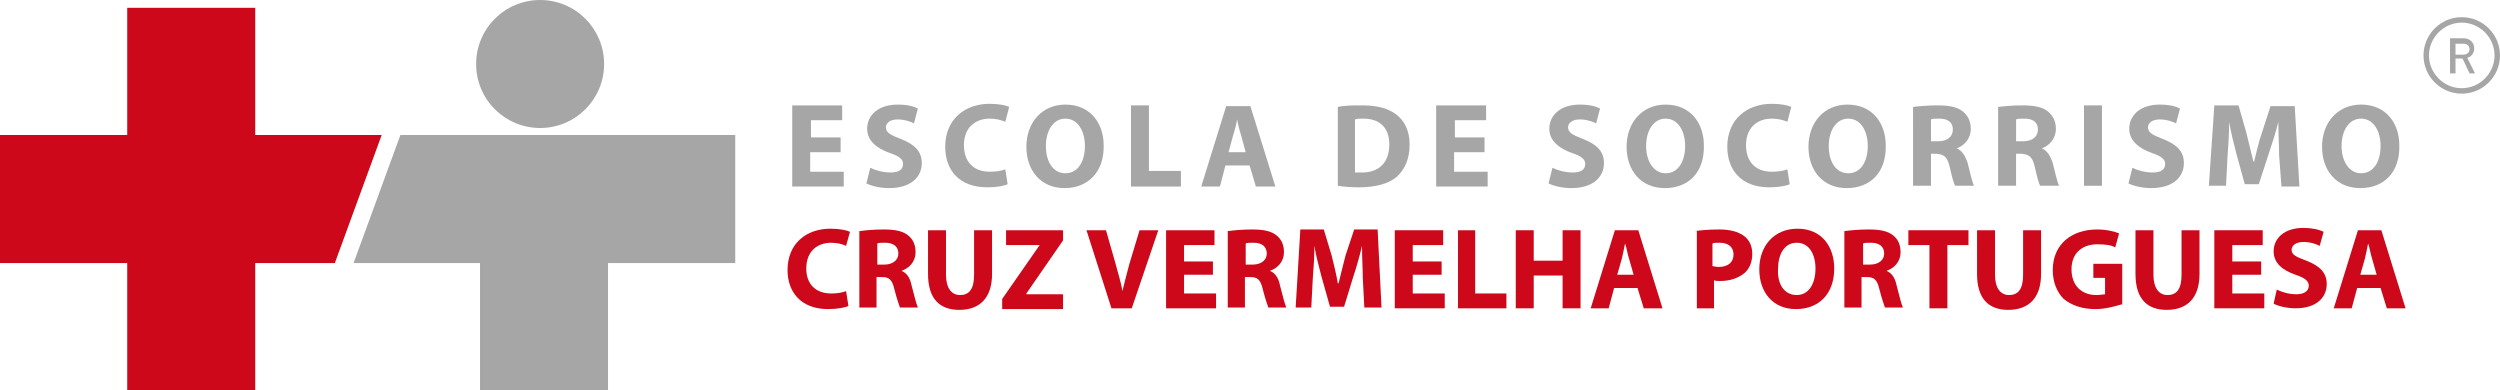 <?xml version="1.0" encoding="utf-8"?>
<!-- Generator: Adobe Illustrator 22.1.0, SVG Export Plug-In . SVG Version: 6.00 Build 0)  -->
<svg version="1.1" xmlns="http://www.w3.org/2000/svg" xmlns:xlink="http://www.w3.org/1999/xlink" x="0px" y="0px"
	 viewBox="0 0 320.3 50" style="enable-background:new 0 0 320.3 50;" xml:space="preserve">
<style type="text/css">
	.st0{display:none;}
	.st1{fill:#F2F2F2;}
	.st2{fill:#2176DB;}
	.st3{filter:url(#Adobe_OpacityMaskFilter);}
	.st4{filter:url(#Adobe_OpacityMaskFilter_1_);}
	.st5{mask:url(#SVGID_1_);fill:url(#SVGID_2_);}
	.st6{fill:#A6A6A6;}
	.st7{fill:#FFFFFF;}
	.st8{fill:#DF1C24;}
	.st9{fill:#4F4F4F;}
	.st10{fill:none;stroke:#878787;stroke-width:0.5;stroke-miterlimit:10;}
	.st11{opacity:0.7;}
	.st12{fill:#878787;}
	.st13{fill:none;stroke:#878787;stroke-miterlimit:10;}
	.st14{fill:none;stroke:#DF1C24;stroke-width:0.5;stroke-miterlimit:10;}
	.st15{fill:none;stroke:#DF1C24;stroke-miterlimit:10;}
	.st16{fill:none;stroke:#DF1C24;stroke-width:0.75;stroke-miterlimit:10;}
	.st17{clip-path:url(#SVGID_4_);}
	.st18{opacity:0.3;}
	.st19{clip-path:url(#SVGID_10_);}
	.st20{fill:#CC081A;}
	.st21{clip-path:url(#SVGID_14_);fill:#F2F2F2;}
	.st22{fill-rule:evenodd;clip-rule:evenodd;fill:#FFFFFF;}
	.st23{fill:none;stroke:#878787;stroke-width:2;stroke-miterlimit:10;}
	.st24{clip-path:url(#SVGID_20_);}
	.st25{clip-path:url(#SVGID_24_);}
	.st26{fill:none;}
	.st27{clip-path:url(#SVGID_28_);}
	.st28{clip-path:url(#SVGID_32_);fill:#DF1C24;}
	.st29{clip-path:url(#SVGID_32_);}
	.st30{clip-path:url(#SVGID_34_);}
	.st31{opacity:0.3;clip-path:url(#SVGID_32_);}
	.st32{fill-rule:evenodd;clip-rule:evenodd;fill:#DF1C24;}
	.st33{opacity:0.8;clip-path:url(#SVGID_32_);}
	.st34{clip-path:url(#SVGID_40_);}
	.st35{clip-path:url(#SVGID_44_);}
	.st36{opacity:0.39;clip-path:url(#SVGID_32_);}
	.st37{fill:#010002;}
	.st38{clip-path:url(#SVGID_48_);fill:#010002;}
	.st39{clip-path:url(#SVGID_50_);fill:#010002;}
	.st40{fill:none;stroke:#FFFFFF;stroke-width:1.5;stroke-miterlimit:10;}
	.st41{clip-path:url(#SVGID_52_);fill:#010002;}
	.st42{clip-path:url(#SVGID_54_);}
	.st43{clip-path:url(#SVGID_56_);}
	.st44{clip-path:url(#SVGID_58_);}
	.st45{opacity:0.8;}
	.st46{clip-path:url(#SVGID_62_);}
	.st47{clip-path:url(#SVGID_66_);fill:#F2F2F2;}
	.st48{clip-path:url(#SVGID_72_);}
	.st49{clip-path:url(#SVGID_76_);}
	.st50{clip-path:url(#SVGID_80_);}
	.st51{fill:none;stroke:#DF1C24;stroke-width:1.5;stroke-miterlimit:10;}
	.st52{clip-path:url(#SVGID_84_);}
	.st53{clip-path:url(#SVGID_86_);}
	.st54{clip-path:url(#SVGID_88_);}
	.st55{clip-path:url(#SVGID_92_);fill:#F2F2F2;}
	.st56{clip-path:url(#SVGID_98_);}
	.st57{clip-path:url(#SVGID_102_);}
	.st58{clip-path:url(#SVGID_106_);}
	.st59{clip-path:url(#SVGID_110_);}
	.st60{clip-path:url(#SVGID_112_);}
	.st61{clip-path:url(#SVGID_114_);fill:#010002;}
	.st62{clip-path:url(#SVGID_116_);fill:#010002;}
	.st63{clip-path:url(#SVGID_118_);fill:#010002;}
	.st64{clip-path:url(#SVGID_120_);}
	.st65{clip-path:url(#SVGID_122_);}
	.st66{fill:#E2E210;}
	.st67{clip-path:url(#SVGID_126_);fill:#F2F2F2;}
	.st68{clip-path:url(#SVGID_128_);fill:#010002;}
	.st69{fill:none;stroke:#DF1C24;stroke-width:0.526;stroke-miterlimit:10;}
	.st70{clip-path:url(#SVGID_130_);fill:#010002;}
	.st71{opacity:0.39;}
	.st72{filter:url(#Adobe_OpacityMaskFilter_2_);}
	.st73{filter:url(#Adobe_OpacityMaskFilter_3_);}
	.st74{mask:url(#SVGID_131_);fill:url(#SVGID_132_);}
	.st75{filter:url(#Adobe_OpacityMaskFilter_4_);}
	.st76{filter:url(#Adobe_OpacityMaskFilter_5_);}
	.st77{mask:url(#SVGID_133_);fill:url(#SVGID_134_);}
	.st78{filter:url(#Adobe_OpacityMaskFilter_6_);}
	.st79{filter:url(#Adobe_OpacityMaskFilter_7_);}
	.st80{mask:url(#SVGID_135_);fill:url(#SVGID_136_);}
	.st81{clip-path:url(#SVGID_138_);}
	.st82{clip-path:url(#SVGID_142_);}
	.st83{clip-path:url(#SVGID_146_);}
	.st84{clip-path:url(#SVGID_150_);}
	.st85{fill:none;stroke:#878787;stroke-width:1.396;stroke-miterlimit:10;}
	.st86{clip-path:url(#SVGID_154_);fill:#010002;}
	.st87{fill:none;stroke:#878787;stroke-width:0.484;stroke-miterlimit:10;}
	.st88{filter:url(#Adobe_OpacityMaskFilter_8_);}
	.st89{filter:url(#Adobe_OpacityMaskFilter_9_);}
	.st90{mask:url(#SVGID_155_);fill:url(#SVGID_156_);}
	.st91{filter:url(#Adobe_OpacityMaskFilter_10_);}
	.st92{filter:url(#Adobe_OpacityMaskFilter_11_);}
	.st93{mask:url(#SVGID_157_);fill:url(#SVGID_158_);}
	.st94{filter:url(#Adobe_OpacityMaskFilter_12_);}
	.st95{filter:url(#Adobe_OpacityMaskFilter_13_);}
	.st96{mask:url(#SVGID_159_);fill:url(#SVGID_160_);}
	.st97{filter:url(#Adobe_OpacityMaskFilter_14_);}
	.st98{filter:url(#Adobe_OpacityMaskFilter_15_);}
	.st99{mask:url(#SVGID_161_);fill:url(#SVGID_162_);}
	.st100{filter:url(#Adobe_OpacityMaskFilter_16_);}
	.st101{filter:url(#Adobe_OpacityMaskFilter_17_);}
	.st102{mask:url(#SVGID_163_);fill:url(#SVGID_164_);}
	.st103{filter:url(#Adobe_OpacityMaskFilter_18_);}
	.st104{filter:url(#Adobe_OpacityMaskFilter_19_);}
	.st105{mask:url(#SVGID_165_);fill:url(#SVGID_166_);}
	.st106{fill:url(#SVGID_167_);}
	.st107{fill:#50D3C0;}
	.st108{fill:#E8B638;}
	.st109{fill:#DD3AA3;}
	.st110{fill:none;stroke:#FFFFFF;stroke-miterlimit:10;}
	.st111{fill:#DDDDDD;}
	.st112{opacity:0.7;fill:#878787;}
	.st113{filter:url(#Adobe_OpacityMaskFilter_20_);}
	.st114{filter:url(#Adobe_OpacityMaskFilter_21_);}
	.st115{mask:url(#SVGID_168_);fill:url(#SVGID_169_);}
	.st116{filter:url(#Adobe_OpacityMaskFilter_22_);}
	.st117{filter:url(#Adobe_OpacityMaskFilter_23_);}
	.st118{mask:url(#SVGID_170_);fill:url(#SVGID_171_);}
	.st119{filter:url(#Adobe_OpacityMaskFilter_24_);}
	.st120{filter:url(#Adobe_OpacityMaskFilter_25_);}
	.st121{mask:url(#SVGID_172_);fill:url(#SVGID_173_);}
	.st122{fill:#0EC167;}
	.st123{fill:#F2A283;}
	.st124{filter:url(#Adobe_OpacityMaskFilter_26_);}
	.st125{filter:url(#Adobe_OpacityMaskFilter_27_);}
	.st126{mask:url(#SVGID_174_);fill:url(#SVGID_175_);}
	.st127{filter:url(#Adobe_OpacityMaskFilter_28_);}
	.st128{filter:url(#Adobe_OpacityMaskFilter_29_);}
	.st129{mask:url(#SVGID_176_);fill:url(#SVGID_177_);}
	.st130{fill:#3C4444;}
	.st131{filter:url(#Adobe_OpacityMaskFilter_30_);}
	.st132{filter:url(#Adobe_OpacityMaskFilter_31_);}
	.st133{mask:url(#SVGID_178_);fill:url(#SVGID_179_);}
	.st134{filter:url(#Adobe_OpacityMaskFilter_32_);}
	.st135{filter:url(#Adobe_OpacityMaskFilter_33_);}
	.st136{mask:url(#SVGID_180_);fill:url(#SVGID_181_);}
	.st137{filter:url(#Adobe_OpacityMaskFilter_34_);}
	.st138{filter:url(#Adobe_OpacityMaskFilter_35_);}
	.st139{mask:url(#SVGID_182_);fill:url(#SVGID_183_);}
	.st140{filter:url(#Adobe_OpacityMaskFilter_36_);}
	.st141{filter:url(#Adobe_OpacityMaskFilter_37_);}
	.st142{mask:url(#SVGID_184_);fill:url(#SVGID_185_);}
	.st143{clip-path:url(#SVGID_187_);fill:#010002;}
	.st144{clip-path:url(#SVGID_189_);fill:#010002;}
	.st145{clip-path:url(#SVGID_191_);fill:#010002;}
	.st146{filter:url(#Adobe_OpacityMaskFilter_38_);}
	.st147{filter:url(#Adobe_OpacityMaskFilter_39_);}
	.st148{mask:url(#SVGID_192_);fill:url(#SVGID_193_);}
	.st149{filter:url(#Adobe_OpacityMaskFilter_40_);}
	.st150{filter:url(#Adobe_OpacityMaskFilter_41_);}
	.st151{mask:url(#SVGID_194_);fill:url(#SVGID_195_);}
	.st152{filter:url(#Adobe_OpacityMaskFilter_42_);}
	.st153{filter:url(#Adobe_OpacityMaskFilter_43_);}
	.st154{mask:url(#SVGID_196_);fill:url(#SVGID_197_);}
	.st155{filter:url(#Adobe_OpacityMaskFilter_44_);}
	.st156{filter:url(#Adobe_OpacityMaskFilter_45_);}
	.st157{mask:url(#SVGID_198_);fill:url(#SVGID_199_);}
	.st158{filter:url(#Adobe_OpacityMaskFilter_46_);}
	.st159{filter:url(#Adobe_OpacityMaskFilter_47_);}
	.st160{mask:url(#SVGID_200_);fill:url(#SVGID_201_);}
	.st161{filter:url(#Adobe_OpacityMaskFilter_48_);}
	.st162{filter:url(#Adobe_OpacityMaskFilter_49_);}
	.st163{mask:url(#SVGID_202_);fill:url(#SVGID_203_);}
	.st164{filter:url(#Adobe_OpacityMaskFilter_50_);}
	.st165{filter:url(#Adobe_OpacityMaskFilter_51_);}
	.st166{mask:url(#SVGID_204_);fill:url(#SVGID_205_);}
	.st167{filter:url(#Adobe_OpacityMaskFilter_52_);}
	.st168{filter:url(#Adobe_OpacityMaskFilter_53_);}
	.st169{mask:url(#SVGID_206_);fill:url(#SVGID_207_);}
	.st170{filter:url(#Adobe_OpacityMaskFilter_54_);}
	.st171{filter:url(#Adobe_OpacityMaskFilter_55_);}
	.st172{mask:url(#SVGID_208_);fill:url(#SVGID_209_);}
	.st173{filter:url(#Adobe_OpacityMaskFilter_56_);}
	.st174{filter:url(#Adobe_OpacityMaskFilter_57_);}
	.st175{mask:url(#SVGID_210_);fill:url(#SVGID_211_);}
	.st176{filter:url(#Adobe_OpacityMaskFilter_58_);}
	.st177{filter:url(#Adobe_OpacityMaskFilter_59_);}
	.st178{mask:url(#SVGID_212_);fill:url(#SVGID_213_);}
	.st179{filter:url(#Adobe_OpacityMaskFilter_60_);}
	.st180{filter:url(#Adobe_OpacityMaskFilter_61_);}
	.st181{mask:url(#SVGID_214_);fill:url(#SVGID_215_);}
	.st182{filter:url(#Adobe_OpacityMaskFilter_62_);}
	.st183{filter:url(#Adobe_OpacityMaskFilter_63_);}
	.st184{mask:url(#SVGID_216_);fill:url(#SVGID_217_);}
	.st185{filter:url(#Adobe_OpacityMaskFilter_64_);}
	.st186{filter:url(#Adobe_OpacityMaskFilter_65_);}
	.st187{mask:url(#SVGID_218_);fill:url(#SVGID_219_);}
	.st188{filter:url(#Adobe_OpacityMaskFilter_66_);}
	.st189{filter:url(#Adobe_OpacityMaskFilter_67_);}
	.st190{mask:url(#SVGID_220_);fill:url(#SVGID_221_);}
	.st191{filter:url(#Adobe_OpacityMaskFilter_68_);}
	.st192{filter:url(#Adobe_OpacityMaskFilter_69_);}
	.st193{mask:url(#SVGID_222_);fill:url(#SVGID_223_);}
	.st194{fill:url(#SVGID_224_);}
	.st195{filter:url(#Adobe_OpacityMaskFilter_70_);}
	.st196{filter:url(#Adobe_OpacityMaskFilter_71_);}
	.st197{mask:url(#SVGID_225_);fill:url(#SVGID_226_);}
	.st198{filter:url(#Adobe_OpacityMaskFilter_72_);}
	.st199{filter:url(#Adobe_OpacityMaskFilter_73_);}
	.st200{mask:url(#SVGID_227_);fill:url(#SVGID_228_);}
	.st201{filter:url(#Adobe_OpacityMaskFilter_74_);}
	.st202{filter:url(#Adobe_OpacityMaskFilter_75_);}
	.st203{mask:url(#SVGID_229_);fill:url(#SVGID_230_);}
	.st204{clip-path:url(#SVGID_232_);fill:#010002;}
	.st205{clip-path:url(#SVGID_234_);fill:#010002;}
	.st206{clip-path:url(#SVGID_236_);fill:#010002;}
	.st207{clip-path:url(#SVGID_238_);fill:#010002;}
	.st208{clip-path:url(#SVGID_240_);fill:#010002;}
	.st209{clip-path:url(#SVGID_242_);fill:#010002;}
	.st210{clip-path:url(#SVGID_244_);fill:#010002;}
	.st211{clip-path:url(#SVGID_246_);}
	.st212{clip-path:url(#SVGID_248_);fill:#010002;}
	.st213{clip-path:url(#SVGID_250_);fill:#010002;}
	.st214{clip-path:url(#SVGID_252_);fill:#010002;}
	.st215{clip-path:url(#SVGID_254_);fill:#010002;}
	.st216{clip-path:url(#SVGID_256_);fill:#010002;}
	.st217{clip-path:url(#SVGID_258_);fill:#010002;}
</style>
<g id="Background_xA0_Image_1_" class="st0">
</g>
<g id="Layer_57" class="st0">
</g>
<g id="Layer_3">
	<g>
		<g>
			<polygon class="st20" points="48.9,17.3 32.7,17.3 32.7,1 16.3,1 16.3,17.3 0,17.3 0,33.7 16.3,33.7 16.3,50 32.7,50 32.7,33.7 
				42.9,33.7 			"/>
			<polygon class="st6" points="94.2,17.3 51.3,17.3 45.3,33.7 61.5,33.7 61.5,50 77.9,50 77.9,33.7 94.2,33.7 			"/>
			<circle class="st6" cx="69.2" cy="8.2" r="8.2"/>
		</g>
		<g>
			<path class="st6" d="M107.6,19.5h-3.8V22h4.3v1.9h-6.6V13.5h6.4v1.9h-4v2.2h3.8V19.5z"/>
			<path class="st6" d="M111.5,21.5c0.6,0.3,1.6,0.6,2.6,0.6c1.1,0,1.6-0.4,1.6-1.1c0-0.6-0.5-1-1.7-1.4c-1.7-0.6-2.9-1.6-2.9-3.1
				c0-1.8,1.5-3.1,3.9-3.1c1.2,0,2,0.2,2.6,0.5l-0.5,1.9c-0.4-0.2-1.2-0.5-2.1-0.5c-1,0-1.5,0.5-1.5,1c0,0.7,0.6,1,1.9,1.5
				c1.8,0.7,2.7,1.6,2.7,3.1c0,1.7-1.3,3.2-4.2,3.2c-1.2,0-2.3-0.3-2.9-0.6L111.5,21.5z"/>
			<path class="st6" d="M129.1,23.6c-0.4,0.2-1.4,0.4-2.6,0.4c-3.6,0-5.4-2.2-5.4-5.2c0-3.5,2.5-5.5,5.7-5.5c1.2,0,2.1,0.2,2.5,0.4
				l-0.5,1.9c-0.5-0.2-1.1-0.4-2-0.4c-1.8,0-3.3,1.1-3.3,3.4c0,2.1,1.2,3.4,3.3,3.4c0.7,0,1.5-0.1,2-0.3L129.1,23.6z"/>
			<path class="st6" d="M136.4,24.1c-3.1,0-4.9-2.3-4.9-5.3c0-3.1,2-5.4,5-5.4c3.2,0,4.9,2.4,4.9,5.2
				C141.5,22,139.4,24.1,136.4,24.1L136.4,24.1z M136.5,22.2c1.6,0,2.5-1.5,2.5-3.5c0-1.9-0.9-3.5-2.5-3.5c-1.6,0-2.5,1.6-2.5,3.5
				C134,20.7,134.9,22.2,136.5,22.2L136.5,22.2z"/>
			<path class="st6" d="M144.9,13.5h2.3v8.4h4.1v2h-6.4V13.5z"/>
			<path class="st6" d="M157,21.2l-0.7,2.7h-2.4l3.2-10.3h3.1l3.2,10.3h-2.5l-0.8-2.7H157z M159.6,19.5l-0.6-2.2
				c-0.2-0.6-0.4-1.4-0.5-2h0c-0.1,0.6-0.3,1.4-0.5,2l-0.6,2.2H159.6z"/>
			<path class="st6" d="M171.4,13.7c0.9-0.2,2-0.2,3.1-0.2c2,0,3.3,0.4,4.3,1.1c1.1,0.8,1.8,2.1,1.8,3.9c0,2-0.7,3.3-1.7,4.2
				c-1.1,0.9-2.8,1.3-4.8,1.3c-1.2,0-2.1-0.1-2.7-0.2V13.7z M173.7,22.1c0.2,0,0.5,0,0.8,0c2.1,0,3.5-1.2,3.5-3.6
				c0-2.2-1.3-3.3-3.3-3.3c-0.5,0-0.9,0-1.1,0.1V22.1z"/>
			<path class="st6" d="M190.1,19.5h-3.8V22h4.3v1.9h-6.6V13.5h6.4v1.9h-4v2.2h3.8V19.5z"/>
			<path class="st6" d="M198.9,21.5c0.6,0.3,1.6,0.6,2.6,0.6c1.1,0,1.6-0.4,1.6-1.1c0-0.6-0.5-1-1.7-1.4c-1.7-0.6-2.9-1.6-2.9-3.1
				c0-1.8,1.5-3.1,3.9-3.1c1.2,0,2,0.2,2.6,0.5l-0.5,1.9c-0.4-0.2-1.2-0.5-2.1-0.5c-1,0-1.5,0.5-1.5,1c0,0.7,0.6,1,1.9,1.5
				c1.8,0.7,2.7,1.6,2.7,3.1c0,1.7-1.3,3.2-4.2,3.2c-1.2,0-2.3-0.3-2.9-0.6L198.9,21.5z"/>
			<path class="st6" d="M213.3,24.1c-3.1,0-4.9-2.3-4.9-5.3c0-3.1,2-5.4,5-5.4c3.2,0,4.9,2.4,4.9,5.2
				C218.4,22,216.4,24.1,213.3,24.1L213.3,24.1z M213.4,22.2c1.6,0,2.5-1.5,2.5-3.5c0-1.9-0.9-3.5-2.5-3.5c-1.6,0-2.5,1.6-2.5,3.5
				C210.9,20.7,211.9,22.2,213.4,22.2L213.4,22.2z"/>
			<path class="st6" d="M229.3,23.6c-0.4,0.2-1.4,0.4-2.6,0.4c-3.6,0-5.4-2.2-5.4-5.2c0-3.5,2.5-5.5,5.7-5.5c1.2,0,2.1,0.2,2.5,0.4
				l-0.5,1.9c-0.5-0.2-1.1-0.4-2-0.4c-1.8,0-3.3,1.1-3.3,3.4c0,2.1,1.2,3.4,3.3,3.4c0.7,0,1.5-0.1,2-0.3L229.3,23.6z"/>
			<path class="st6" d="M236.6,24.1c-3.1,0-4.9-2.3-4.9-5.3c0-3.1,2-5.4,5-5.4c3.2,0,4.9,2.4,4.9,5.2
				C241.7,22,239.7,24.1,236.6,24.1L236.6,24.1z M236.8,22.2c1.6,0,2.5-1.5,2.5-3.5c0-1.9-0.9-3.5-2.5-3.5c-1.6,0-2.5,1.6-2.5,3.5
				C234.3,20.7,235.2,22.2,236.8,22.2L236.8,22.2z"/>
			<path class="st6" d="M245.1,13.7c0.8-0.1,1.9-0.2,3.1-0.2c1.5,0,2.6,0.2,3.3,0.8c0.6,0.5,1,1.2,1,2.2c0,1.3-0.9,2.2-1.8,2.5v0
				c0.7,0.3,1.1,1,1.4,1.9c0.3,1.2,0.6,2.5,0.8,2.9h-2.4c-0.2-0.3-0.4-1.1-0.7-2.4c-0.3-1.3-0.7-1.6-1.7-1.7h-0.7v4.1h-2.3V13.7z
				 M247.4,18.1h0.9c1.2,0,1.9-0.6,1.9-1.5c0-0.9-0.6-1.4-1.7-1.4c-0.6,0-0.9,0-1.1,0.1V18.1z"/>
			<path class="st6" d="M256,13.7c0.8-0.1,1.9-0.2,3.1-0.2c1.5,0,2.6,0.2,3.3,0.8c0.6,0.5,1,1.2,1,2.2c0,1.3-0.9,2.2-1.8,2.5v0
				c0.7,0.3,1.1,1,1.4,1.9c0.3,1.2,0.6,2.5,0.8,2.9h-2.4c-0.2-0.3-0.4-1.1-0.7-2.4c-0.3-1.3-0.7-1.6-1.7-1.7h-0.7v4.1H256V13.7z
				 M258.3,18.1h0.9c1.2,0,1.9-0.6,1.9-1.5c0-0.9-0.6-1.4-1.7-1.4c-0.6,0-0.9,0-1.1,0.1V18.1z"/>
			<path class="st6" d="M269.3,13.5v10.3h-2.3V13.5H269.3z"/>
			<path class="st6" d="M273.2,21.5c0.6,0.3,1.6,0.6,2.6,0.6c1.1,0,1.6-0.4,1.6-1.1c0-0.6-0.5-1-1.7-1.4c-1.7-0.6-2.9-1.6-2.9-3.1
				c0-1.8,1.5-3.1,3.9-3.1c1.2,0,2,0.2,2.6,0.5l-0.5,1.9c-0.4-0.2-1.2-0.5-2.1-0.5c-1,0-1.5,0.5-1.5,1c0,0.7,0.6,1,1.9,1.5
				c1.8,0.7,2.7,1.6,2.7,3.1c0,1.7-1.3,3.2-4.2,3.2c-1.2,0-2.3-0.3-2.9-0.6L273.2,21.5z"/>
			<path class="st6" d="M292,19.9c0-1.2-0.1-2.7-0.1-4.3h0c-0.3,1.3-0.8,2.8-1.2,4l-1.3,4h-1.8l-1.1-4c-0.3-1.2-0.7-2.7-0.9-4h0
				c0,1.4-0.1,3-0.2,4.3l-0.2,3.9H283l0.7-10.3h3.1l1,3.5c0.3,1.2,0.6,2.5,0.9,3.7h0.1c0.3-1.2,0.6-2.6,1-3.7l1.1-3.4h3.1l0.6,10.3
				h-2.3L292,19.9z"/>
			<path class="st6" d="M302.4,24.1c-3.1,0-4.9-2.3-4.9-5.3c0-3.1,2-5.4,5-5.4c3.2,0,4.9,2.4,4.9,5.2
				C307.5,22,305.5,24.1,302.4,24.1L302.4,24.1z M302.5,22.2c1.6,0,2.5-1.5,2.5-3.5c0-1.9-0.9-3.5-2.5-3.5c-1.6,0-2.5,1.6-2.5,3.5
				C300,20.7,301,22.2,302.5,22.2L302.5,22.2z"/>
		</g>
		<g>
			<path class="st20" d="M108.7,39.2c-0.4,0.2-1.4,0.4-2.6,0.4c-3.5,0-5.2-2.2-5.2-5c0-3.4,2.4-5.3,5.5-5.3c1.2,0,2.1,0.2,2.5,0.4
				l-0.5,1.8c-0.4-0.2-1.1-0.4-1.9-0.4c-1.8,0-3.2,1.1-3.2,3.3c0,2,1.2,3.2,3.2,3.2c0.7,0,1.4-0.1,1.9-0.3L108.7,39.2z"/>
			<path class="st20" d="M110.2,29.6c0.7-0.1,1.8-0.2,3-0.2c1.5,0,2.5,0.2,3.2,0.8c0.6,0.5,0.9,1.2,0.9,2.1c0,1.3-0.9,2.1-1.8,2.4v0
				c0.7,0.3,1.1,0.9,1.3,1.9c0.3,1.1,0.6,2.4,0.8,2.8h-2.3c-0.1-0.3-0.4-1.1-0.7-2.3c-0.3-1.3-0.7-1.6-1.6-1.6h-0.7v3.9h-2.2V29.6z
				 M112.4,33.9h0.9c1.1,0,1.8-0.6,1.8-1.4c0-0.9-0.6-1.4-1.7-1.4c-0.5,0-0.9,0-1,0.1V33.9z"/>
			<path class="st20" d="M121.2,29.5v5.7c0,1.7,0.7,2.6,1.8,2.6c1.2,0,1.8-0.8,1.8-2.6v-5.7h2.3v5.6c0,3.1-1.6,4.6-4.2,4.6
				c-2.5,0-4-1.4-4-4.6v-5.6H121.2z"/>
			<path class="st20" d="M128.4,38.3l4.8-6.9v0h-4.3v-1.9h7.3v1.3l-4.7,6.8v0.1h4.7v1.9h-7.8V38.3z"/>
			<path class="st20" d="M142.4,39.5l-3.2-10h2.5l1.2,4.2c0.3,1.2,0.7,2.3,0.9,3.6h0c0.3-1.2,0.6-2.4,0.9-3.5l1.3-4.3h2.4l-3.4,10
				H142.4z"/>
			<path class="st20" d="M155.4,35.2h-3.7v2.4h4.1v1.9h-6.4v-10h6.2v1.9h-3.9v2.1h3.7V35.2z"/>
			<path class="st20" d="M157.4,29.6c0.7-0.1,1.8-0.2,3-0.2c1.5,0,2.5,0.2,3.2,0.8c0.6,0.5,0.9,1.2,0.9,2.1c0,1.3-0.9,2.1-1.8,2.4v0
				c0.7,0.3,1.1,0.9,1.3,1.9c0.3,1.1,0.6,2.4,0.8,2.8h-2.3c-0.1-0.3-0.4-1.1-0.7-2.3c-0.3-1.3-0.7-1.6-1.6-1.6h-0.7v3.9h-2.2V29.6z
				 M159.6,33.9h0.9c1.1,0,1.8-0.6,1.8-1.4c0-0.9-0.6-1.4-1.7-1.4c-0.5,0-0.9,0-1,0.1V33.9z"/>
			<path class="st20" d="M174.6,35.6c0-1.2-0.1-2.6-0.1-4.1h0c-0.3,1.3-0.7,2.7-1.1,3.9l-1.2,3.9h-1.8l-1.1-3.9
				c-0.3-1.2-0.7-2.6-0.9-3.9h0c0,1.4-0.1,2.9-0.2,4.1l-0.2,3.8H166l0.6-10h3l1,3.3c0.3,1.2,0.6,2.4,0.8,3.6h0.1
				c0.3-1.2,0.6-2.5,0.9-3.6l1.1-3.3h3l0.5,10h-2.2L174.6,35.6z"/>
			<path class="st20" d="M184.7,35.2H181v2.4h4.1v1.9h-6.4v-10h6.2v1.9H181v2.1h3.7V35.2z"/>
			<path class="st20" d="M186.7,29.5h2.3v8.1h4v1.9h-6.2V29.5z"/>
			<path class="st20" d="M196.5,29.5v3.9h3.7v-3.9h2.3v10h-2.3v-4.2h-3.7v4.2h-2.3v-10H196.5z"/>
			<path class="st20" d="M206.8,36.9l-0.7,2.6h-2.3l3.1-10h3l3.1,10h-2.4l-0.8-2.6H206.8z M209.3,35.2l-0.6-2.1
				c-0.2-0.6-0.3-1.4-0.5-1.9h0c-0.1,0.6-0.3,1.4-0.4,1.9l-0.6,2.1H209.3z"/>
			<path class="st20" d="M217.2,29.6c0.7-0.1,1.7-0.2,3.1-0.2c1.4,0,2.4,0.3,3.1,0.8c0.7,0.5,1.1,1.3,1.1,2.3c0,1-0.3,1.8-0.9,2.4
				c-0.8,0.7-1.9,1.1-3.2,1.1c-0.3,0-0.6,0-0.8-0.1v3.6h-2.2V29.6z M219.4,34.1c0.2,0,0.4,0.1,0.8,0.1c1.2,0,1.9-0.6,1.9-1.6
				c0-0.9-0.6-1.5-1.8-1.5c-0.4,0-0.8,0-0.9,0.1V34.1z"/>
			<path class="st20" d="M230.1,39.6c-3,0-4.7-2.2-4.7-5.1c0-3,1.9-5.2,4.9-5.2c3.1,0,4.7,2.3,4.7,5.1C235,37.7,233,39.6,230.1,39.6
				L230.1,39.6z M230.2,37.8c1.5,0,2.4-1.4,2.4-3.4c0-1.8-0.8-3.3-2.4-3.3c-1.6,0-2.4,1.5-2.4,3.4C227.7,36.4,228.6,37.8,230.2,37.8
				L230.2,37.8z"/>
			<path class="st20" d="M236.4,29.6c0.7-0.1,1.8-0.2,3-0.2c1.5,0,2.5,0.2,3.2,0.8c0.6,0.5,0.9,1.2,0.9,2.1c0,1.3-0.9,2.1-1.8,2.4v0
				c0.7,0.3,1.1,0.9,1.3,1.9c0.3,1.1,0.6,2.4,0.8,2.8h-2.3c-0.1-0.3-0.4-1.1-0.7-2.3c-0.3-1.3-0.7-1.6-1.6-1.6h-0.7v3.9h-2.2V29.6z
				 M238.7,33.9h0.9c1.1,0,1.8-0.6,1.8-1.4c0-0.9-0.6-1.4-1.7-1.4c-0.5,0-0.9,0-1,0.1V33.9z"/>
			<path class="st20" d="M247.2,31.4h-2.7v-1.9h7.7v1.9h-2.7v8.1h-2.3V31.4z"/>
			<path class="st20" d="M255.6,29.5v5.7c0,1.7,0.7,2.6,1.8,2.6c1.2,0,1.8-0.8,1.8-2.6v-5.7h2.3v5.6c0,3.1-1.6,4.6-4.2,4.6
				c-2.5,0-4-1.4-4-4.6v-5.6H255.6z"/>
			<path class="st20" d="M271.8,39c-0.7,0.2-2,0.6-3.3,0.6c-1.8,0-3.1-0.5-4.1-1.3c-0.9-0.9-1.4-2.2-1.4-3.7c0-3.3,2.4-5.2,5.7-5.2
				c1.3,0,2.3,0.3,2.8,0.5l-0.5,1.8c-0.5-0.3-1.2-0.4-2.3-0.4c-1.9,0-3.3,1.1-3.3,3.2c0,2.1,1.3,3.3,3.2,3.3c0.5,0,0.9-0.1,1.1-0.1
				v-2.1h-1.5v-1.8h3.7V39z"/>
			<path class="st20" d="M275.9,29.5v5.7c0,1.7,0.7,2.6,1.8,2.6c1.2,0,1.8-0.8,1.8-2.6v-5.7h2.3v5.6c0,3.1-1.6,4.6-4.2,4.6
				c-2.5,0-4-1.4-4-4.6v-5.6H275.9z"/>
			<path class="st20" d="M289.7,35.2H286v2.4h4.1v1.9h-6.4v-10h6.2v1.9H286v2.1h3.7V35.2z"/>
			<path class="st20" d="M291.7,37.1c0.6,0.3,1.5,0.6,2.5,0.6c1,0,1.6-0.4,1.6-1.1c0-0.6-0.5-1-1.7-1.4c-1.7-0.6-2.8-1.5-2.8-3
				c0-1.7,1.4-3,3.8-3c1.1,0,2,0.2,2.6,0.5l-0.5,1.8c-0.4-0.2-1.1-0.5-2.1-0.5c-1,0-1.5,0.5-1.5,1c0,0.6,0.5,0.9,1.9,1.4
				c1.8,0.7,2.6,1.6,2.6,3c0,1.7-1.3,3.1-4,3.1c-1.1,0-2.3-0.3-2.8-0.6L291.7,37.1z"/>
			<path class="st20" d="M302,36.9l-0.7,2.6h-2.3l3.1-10h3l3.1,10h-2.4l-0.8-2.6H302z M304.5,35.2l-0.6-2.1
				c-0.2-0.6-0.3-1.4-0.5-1.9h0c-0.1,0.6-0.3,1.4-0.4,1.9l-0.6,2.1H304.5z"/>
		</g>
		<g>
			<path class="st6" d="M315.4,12c-2.7,0-4.9-2.2-4.9-4.9s2.2-4.9,4.9-4.9s4.9,2.2,4.9,4.9S318.1,12,315.4,12z M315.4,2.9
				c-2.3,0-4.2,1.9-4.2,4.2s1.9,4.2,4.2,4.2s4.2-1.9,4.2-4.2S317.7,2.9,315.4,2.9z"/>
		</g>
		<g>
			<path class="st6" d="M316.4,9.4l-0.9-1.9h-0.9v1.9h-0.7V4.9h1.7c0.9,0,1.4,0.6,1.4,1.3c0,0.6-0.4,1.1-0.9,1.2l1,2H316.4z
				 M315.6,5.6h-1V7h1c0.5,0,0.8-0.3,0.8-0.7S316.1,5.6,315.6,5.6z"/>
		</g>
	</g>
</g>
</svg>

